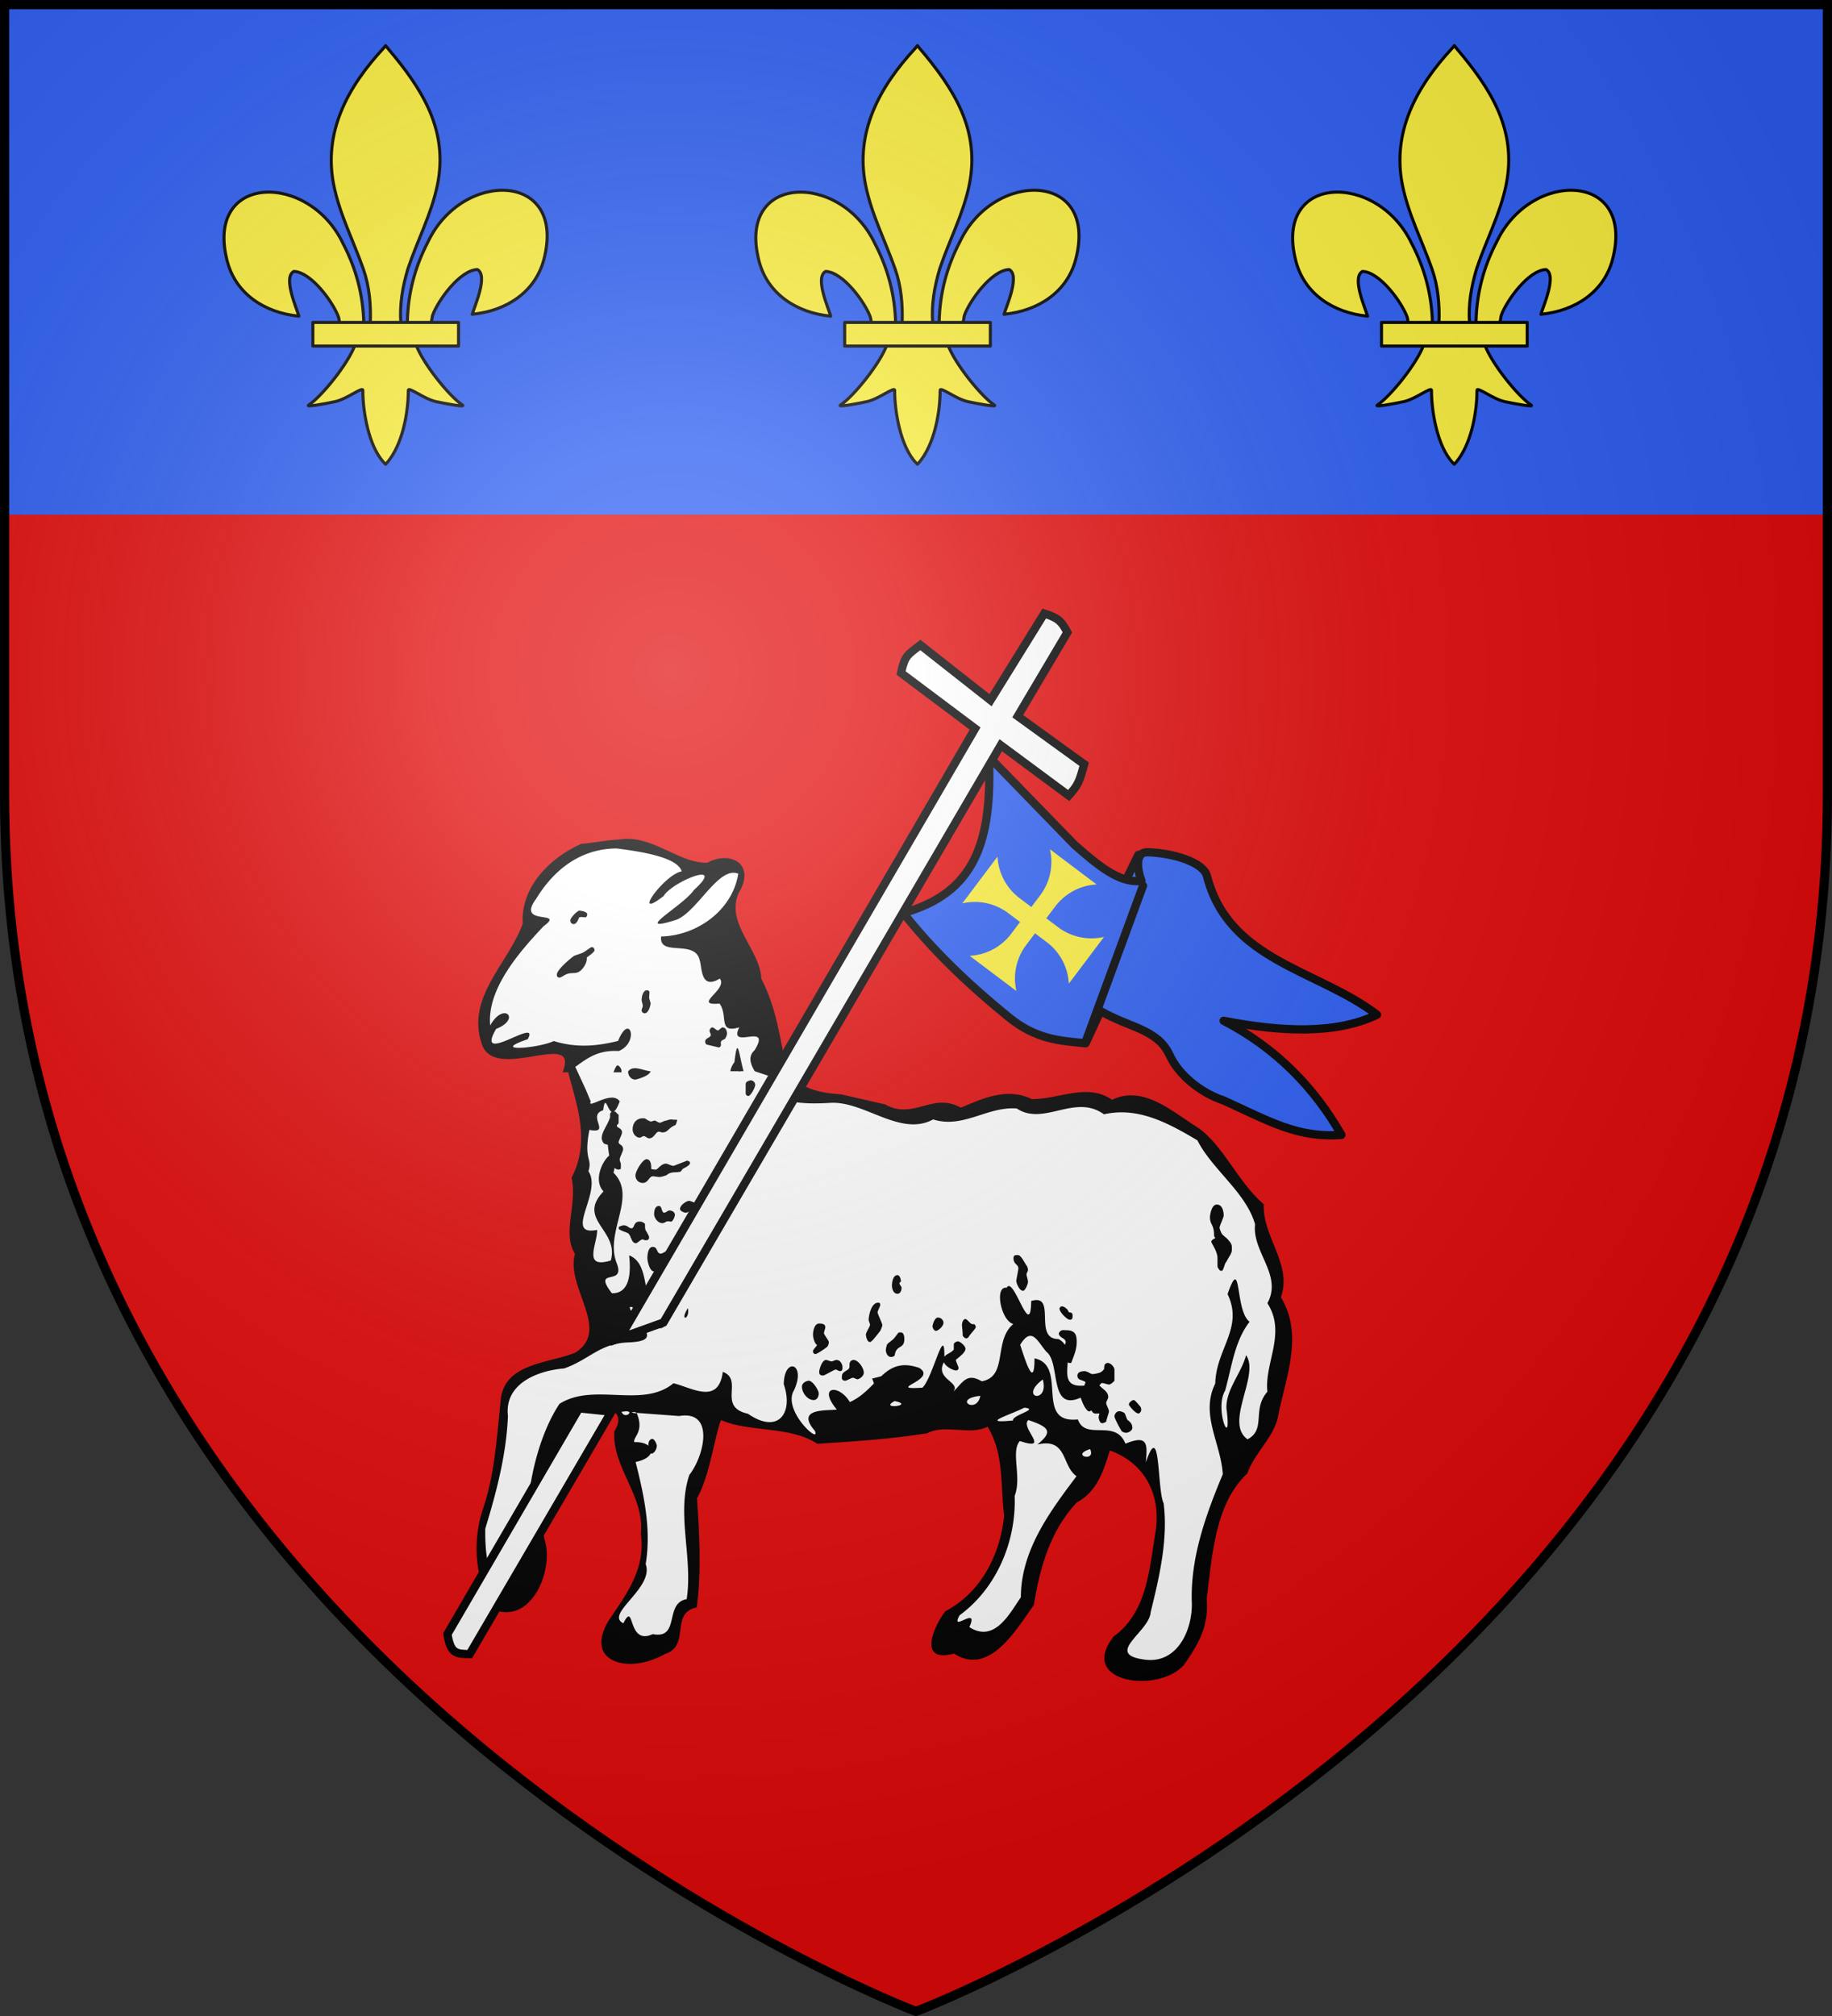 <svg xmlns="http://www.w3.org/2000/svg" width="600" height="660"><rect width="100%" height="100%" fill="#333333" stroke="none"/><path fill="#E20909" d="M300 658.5S598.5 545.451 598.5 260V1.5H1.5V260C1.5 545.451 300 658.5 300 658.5"/><path fill="#2B5DF2" d="M1.5 1.5v167h597V1.5z"/><path d="M205.666 274.618c-.306-.006-.604.017-.913.027q-.989.041-2.002.206c-4.176.159-8.254 1.113-12.397 1.413-10.298 4.57-19.881 14.14-19.169 26.178-4.696 12.989-18.561 23.96-13.428 39.252 4.112 13.093 32.434-5.271 26.472 9.364h1.855c2.979 11.233 7.27 22.694 1.103 34.515 2.038 8.438-3.191 18.021 1.105 24.908-3.066 11.14 11.951 24.886.118 32.361-8.626 3.545-23.454 3.313-24.44 15.725-1.266 12.195-1.949 24.491-6.037 36.16-3.321 10.581-2.351 23.229 4.152 32.392 12.2 4.446 19.485-13.438 16.225-23.231-2.596-12.447-1.566-28.102 7.715-37.191-1.623-6.921 22.29-9.428 15.165 1.944-.728 11.887 10.05 21.102 8.687 33.566 1.669 11.162-4.602 19.618-10.424 28.15-8.542 13.917 6.526 17.871 18.198 11.19 8.767-2.698 1.541-13.506 10.542-15.313 1.58-11.746.865-23.859.088-35.719 4.306-7.661 5.799-20.688 7.862-25.618 9.139 4.094 22.562 1.813 31.537 7.773 12.161-.739 25.009-1.695 35.896-3.415 5.955-3.197 14.076.853 19.876-2.209 5.534 9.229 4.098 19.022 5.418 29.211-1.326 12.872-7.627 25.133-19.316 31.271-3.991 5.314-8.944 17.042 2.886 13.813 11.588 7.593 20.416-7.933 26.148-15.872 1.919-11.996 5.354-24.413 14.075-33.601 7.022-3.688 8.937-11.195 10.836-17.02 11.785 4.248 17.028 15.032 14.842 27.354-2 12.303-2.843 25.757-13.635 33.569-11.92 15.396 14.937 18.712 23.087 9.246 4.532-6.495 8.221-12.488 7.421-21.645 1.789-13.956 2.652-31.058 13.279-40.988 2.655-7.413 9.325-12.15 10.336-19.965 2.619-12.402 7.974-25.697.678-37.723 3.83-10.8-6.094-19.756-5.625-30.446-8.503-7.259-13.271-19.444-21.672-25.146-8.274-5.139-17.623-13.973-28.004-9.069-8.192-5.611-17.392-.118-26.267-.205-8.25-4.018-16.313-.081-23.265 2.797-9.303-5.197-15.481 4.188-24.793-1.061-4.851-1.104-9.695-2.224-14.546-3.328-8.46-.417-14.99-2.765-17.903-8.729-2.04-10.269-3.234-19.727-8.098-29.109-.378-9.556-11.765-17.917-7.45-27.975 5.771-9.353-2.424-14.153-10.277-9.981-8.598.23-16.464-7.705-25.941-7.826"/><path fill="#FFF" d="M201.956 277.769c-11.624.058-20.417 6.717-26.384 16.521-6.799 9.106 9.938 3.487 2.444 8.949-6.61 7.069-18.721 20.046-17.462 32.479 4.357-7.937 10.285-2.16 1.943 1.119-7.356 12.604 14.665-4.397 10.336 3.387-12.883 4.359 3.673 2.938 8.54.589 7.303 2.286 13.988 1.724 21.054-.029 3.827-9.502 7.038.485.235 3.298-7.104-.415-10.653 2.682-14.252 5.185l3.445 7.45 1.62 3.887c-1.398 2.86 6.95-3.896 9.481-.029-.753 2.049-1.38 3.001-1.914 3.327 1.035.03.602.529 1.561 1.001v2.65c.022.484-.56.514-.56 1.001 0 .729 1.678.719 1.678 2.179 0 .73-1.119 2.664-1.119 3.151 0 .974 1.472.737 1.472 2.441 0 .487-1.119 2.693-1.119 3.183 0 .729.405 1.189.383 1.679v1.472c-.202 0-.286.236-.736.236-.524 0-.948-.213-1.325-.562-.099.486-.203 1.014-.354 1.592 7.901 7.771-2.94 19.28 1.001 29.476 3.263 8.048-8.269 1.202-1.531 9.982 6.438.149 6.124-7.999 5.653-12.396 8.672 3.287 2.124 21.028 13.369 16.637 1.941 4.971-5.705 11.658-3.592 3.063-3.409 2.225-13.671-7.96-7.715.736 5.239 5.59 5.499 7.665-1.973 8.039-9.714.257-12.8 5.482-21.349 8.537-8.701.696-19.661 4.958-18.433 15.577-.514 12.6-3.762 24.931-7.421 36.867-.145 7.394.845 18.83 6.184 16.667 7.207 1.979 11.976-15.104 7.656-22.703.812-11.996 4.333-25.525 10.454-34.807 11.339-7.174 27.136 1.668 37.338-6.743 6.098 1.457 14.728 7.175 16.166-3.739 6.999 2.654-2.026 11.449 8.245 13.724 9.878 6.837 14.962-.195 11.72-9.658.099-9.103 7.474-6.93 3.357 1.941-4.011 6.646 8.946 18.137 6.802 13.28-6.514-7.58 4.11-6.483 7.214-6.949-6.416-7.677.654-8.478 4.27-2.442 3.317-1.495 5.685-3.837 7.862-6.065-.104-.494-.299-1.021-.589-1.647.871-.157 2.083-.501 2.974-.735 3.132-2.924 6.491-4.837 12.485-2.739 6.277 3.904-11.588 7.251 1.029 6.479 3.387-3.145 7.354-21.452 7.186-10.103.646-.982 2.214-1.243 3.092-2.385v-1.708c0-.486.904-.972 1.355-.972.674 0 2.473 1.471 2.473 2.442 0 1.461-3.15 3.407-3.15 3.651 0 .486.883 2.192.883 2.68 0 .486-.205.229-.205.473-.225.242-.228.266-.678.266-.783 0-3.281-1.107-3.916-2.68-3.062 5.604 5.742 6.48 3.033 9.688 3.204-3.068 4.387-6.385 9.363-3.443 8.711-1.563 3.708-13.165 10.336-18.759-3.994-.997-6.311-12.496-2.18-11.865 2.304-4.279 7.877 17.804 8.039 4.326 8.571-2.599.479 12.48 8.893 12.456 1.005.499 1.678 1.16 2.15 1.914.141-.396.265-.746.265-.913 0-.484-.235-.463-.235-.706-.675-.729-2.031-.989-2.031-2.209.506-.911 1.02-1.013 1.619-1.001.2.004.424.029.647.029 3.149 0 3.593 1.452 3.593 3.887 0 2.437-.896 4.397-1.797 6.832h-.912c-.087-.131-.154-.229-.236-.354-.234 4.228-1.063 8.333 5.448 7.771.071-.357.243-.724.412-1.089-1.124-.974-2.68-.505-2.68-2.209 0-1.217 1.563-1.44 2.237-1.44 1.125 0 2.035.972 2.709.972.451 0 1.799-.257 2.475-.501.449-.243 1.1-.72 1.324-1.207 0-.243.012-.985.236-1.473 0 0 .463-.473.91-.473 1.125 0 2.238 1.448 2.238 2.181v3.649c-.674.73-1.348 1.237-1.796 1.237-.45 0-1.788-.501-2.238-.501-.448 0-.463.493-.913.735.9 1.218 2.916 1.938 2.916 3.888 0 .486-.678 1.457-.678 1.941 0 .487.913 2.192.913 2.682 0 .486-.688 2.197-.913 3.416-.449.243-.875.5-1.325.5-.897 0-1.146-1.729-1.146-1.975 0-.484.232-.721.232-1.207-.674 0-1.785.261-2.236-.472-.152-.165-.291-.37-.441-.589-.623.969-1.912.255-3.445-4.122-10.508 4.71-6.496-11.387-11.189-14.988-2.926-3.343-4.797-8.589-8.627-2.297 1.242 3.524 4.693 15.566 4.711 4.417 11.139 2.351-.228 21.506 14.193 19.994 2.493 7.119 12.303-.367 15.577 7.95 7.534-3.115 7.179.283 6.685 6.096 4.918-14.548 3.627 8.855 5.83 13.428 1.494 11.907-1.467 24.318-4.27 35.721-.452 6.375-15.268 13.567-2.238 15.398 10.732 1.673 15.803-9.189 15.754-18.197-.649-14.771 4.559-29.166 10.131-42.463-.674-10.349-7.455-19.538-2.475-29.682.266-11.374 9.358-18.223 4.034-29.271 4.706-13.558 2.315 5.475 7.214 9.04-4.939 6.408-5.826 14.722-8.009 22.557-3.662 6.053 2.364 20.235.44 5.948-.322-6.185 4.795-11.435 6.42-17.552 4.584 6.596-7.252 22.068.472 27.532 6.188-3.223 1.364-9.709 6.507-15.577-1.021-9.459 6.308-19.196 0-28.976 5.064-9.159-5.059-16.727-4.033-25.824-2.961-10.438-13.979-17.848-18.904-27.503-9.545-5.661-19.422-11.038-30.596-8.51-9.502-6.9-19.703 3.989-28.563-1.914-9.656-.722-17.553 6.697-27.385 3.592-10.784 5.852-22.6-6.183-33.775-5.418-7.208.396-21.245.805-18.375-8.273l-6.272-2.092c-1.371-2.313-2.284-4.852-.059-6.858 5.917-9.572-8.877.277-5.006-7.51-7.094 2.114-3.529-3.743-6.449-7.773-9.245.771 2.984-4.701.059-8.187-6.367 3.891-5.766-3.783-6.566-5.979-1.476-7.024-13.425-.99-12.633-7.803 11.7-.267 23.358-8.51 25.265-20.555-6.355-2.604-13.146 12.039-20.083 15.019-15.538 4.95 2.035-4.445 5.536-9.658 11.039-10.022-7.109-2.794-9.894 1.943-10.972 8.505.204-7.106 5.918-8.068-1.423-4.873-14.49-6.609-21.314-7.505m-12.015 20.377c.112 0 2.385.233 2.385 1.207 0 .487-.239.729-.442.972-.765 0-1.482-.243-2.179 0-.314.73-.836 2.209-1.826 2.209-.382 0-1.089-.264-1.089-1.235 0-.73 1.859-2.672 2.444-2.915.203-.246.235-.238.707-.238m3.917 11.926c.472 0 .854.484.854.974 0 .729-1.992 1.955-2.532 2.442.203 1.46-.996 3.649-2.503 4.623-1.169.73-2.627.249-3.887.736-.81.243-2.053 1.207-2.503 1.207-.135 0-.913.002-.913-.974 0-1.702 4.868-5.606 5.565-6.096 1.057-.486 2.251-.721 3.151-1.207.922-.487 2.318-1.705 2.768-1.705m18.05 14.131c.473 0 .638.229.795.474.045.484-.088 1.213-.088 1.941 0 .487.471 1.457.471 1.943 0 .243-.518 3.181-2.002 3.181-.135 0-.942-.24-.942-.972 0-.487.383-.985.383-1.473s-.383-1.457-.383-1.943c0-.487.237-3.151 1.766-3.151m21.437 12.162c.472 0 1.288.974 1.737.974s1.111-.974 1.561-.974c1.237 0 1.472 1.448 1.472 2.181 0 0-.455 1.708-.972 1.708-.337.241-.709.249-1.001.734-.27.73.447 1.456-.677 1.943-1.08-.243-2.991-.729-4.093-.972-.203-.243-.413-.485-.413-.974 0-1.218 1.826-1.205 1.826-2.18 0-.486-.383-.741-.383-1.472.001.006.201-.968.943-.968m8.128 6.775c.518-.163 1.03 3.822 2.061 7.565h-1.031a.8.8 0 0 1-.324.062 1.1 1.1 0 0 1-.383-.062h-2.591c.132-.93.521-1.911 1.325-2.974.388-3.209.663-4.503.943-4.591m-39.223 5.653c.585 0 1.295 1.189 1.295 1.679 0 .332.011.489 0 .589h-2.621c.347-.933.898-2.268 1.326-2.268m3.504 1.912c1.722-2.137 4.805-.188 7.303 0-.307 1.613-4.816 2.738-4.947 2.738-1.552 0-2.385-1.47-2.385-2.441 0-.081.007-.186.029-.297m40.077 2.977a1.51 1.51 0 0 1 1.502 1.472c0 .977-1.534 3.651-2.208 3.651-.473 0-.733-.249-.913-.735v-3.149c-.001-.976 1.506-1.239 1.619-1.239m-47.615 7.391c-.237.056-.444.689-.677 2.415-5.479 1.69 2.852 7.804-4.505 6.419-1.963 10.124 1.081 9.124-.324 13.546 4.71 6.733-8.404 21.394 2.856 19.198.146 4.484-4.94 12.907 4.476 10.012 2.839-9.97-11.314-13.341-2.385-22.612-3.376-3.596-.414-9.935 1.885-11.749-.341-1.736-.432-3.338-.471-3.445-.27-.243-.87-.228-1.208-.472-.382-.243-.795-1.223-.795-1.708 0-2.19 1.832-4.124 2.709-6.804.112-.241-.1-.983.147-1.473.138-.213.27-.339.412-.412-.998-.444-1.612-3.033-2.12-2.915m12.397 5.035c1.035 0 .596.242 2.238.972.518.244 1.109-.233 1.649-.233.563.243 1.17.707 1.62.707.472 0 1.459-.707 2.179-.707.54-.243 1.641-.508 2.09-.267h1.355c.022.486-.202.979-.471 1.708-2.452.976-2.455 2.443-4.299 2.443-.45 0-.757-.235-1.208-.235-1.057 0-1.455 2.181-3.209 2.181-.472 0-1.229-.735-1.678-.735-.473 0-.905.5-1.355.5-1.169 0-2.326-1.219-2.326-2.68-.001-2.193 1.278-3.654 3.415-3.654m1.118 13.398c1.597 0 1.599 2.42 1.531 3.148.495.244 1.118.236 1.59.236.54 0 1.656-1.943 3.298-1.943.472 0 1.687.735 2.474.735l4.417-1.708c.292 0 .459.236.707.236.045.241.236.014.236.5 0 .974-2.11 1.698-2.268 1.941-.202 0-.515.729-.942.973-1.057.243-2.402.015-3.504.502-.36 0-.906.705-1.266.705-.563.243-1.611.5-2.062.5-.472 0-1.67-.233-2.12-.233-1.237 0-1.521 2.179-3.298 2.179-1.484 0-2.415-1.227-2.415-2.441.001-1.461 2.408-5.33 3.622-5.33m14.017 13.634c.45 0 3.143 1.207 3.593 1.207.472 0 .982-.257 1.59-.5.225.243.412.482.412.972 0 1.217-2.249 1.472-2.473 1.472-.473 0-1.265-.233-1.737-.233-.45 0-2.024.972-2.474.972-.495 0-1.943-.506-1.943-1.235-.001-1.222 2.065-2.655 3.032-2.655m172.762 1.207c2.025 0 2.268 2.678 2.268 3.649 0 .487-1.354 3.4-1.354 3.889 0 .485.452 1.457.678 1.941.451.73 1.789 1.479 2.237 2.209 1.125 1.219 1.119 1.698 1.119 2.915 0 1.461-.672 1.934-1.796 4.123-.676.729-.68 1.973-1.354 2.944h-.68c-.227-.243-.883-.985-.883-1.473v-2.682c0-2.188-2.032-4.872-2.032-5.357s.905-.965 1.354-1.207c-.226-.243-.44-.492-.44-.736 0-3.895-1.354-3.417-1.354-6.095-.002-.484.438-4.12 2.237-4.12m-182.715.472c1.147 0 .754 2.208 1.767 2.208.45 0 1.199-.734 1.649-.734.877 0 1.826.497 1.826 1.473 0 .243-.361 1.69-1.148 2.179-.495 0-1.154-.243-1.649 0-.45.244-.875.501-1.325.501-1.439 0-2.68-1.728-2.68-2.942-.001-.98.233-2.685 1.56-2.685m-6.419 5.123c.585 0 1.09.006 1.855.736.067.729-.065 1.69.294 2.179.382.73 1.06 1.722 1.06 2.209 0 .974-.683.972-1.178.972-.472 0-.581-.265-1.031-.265-.472 0-1.641 1.236-2.09 1.236-1.485 0-1.506-2.206-2.474-3.183-.787-.484-2.026-.712-3.151-1.44v-.736c.563-.243 1.177-.5 1.649-.5 1.237 0 1.642.972 2.474.972 1.148-.003.612-2.18 2.592-2.18m4.417 8.274c1.732 0 1.105 2.209 2.68 2.209.45 0 1.824-1.001 2.297-1.001 1.484 0 2.267 3.178 2.267 4.149 0 .73-.572 1.943-1.089 1.943-1.147 0-2.218-1.213-2.532-1.943h-.471c-1.665 1.948-1.112 2.682-2.709 2.682-1.507 0-2.208-3.414-2.208-4.39-.002-.484.055-3.649 1.765-3.649m119.053 2.68c.449 0 .895-.008 1.118.235.899.729 1.563 2.207 2.237 3.181.227.243.472.956.472 1.442 0 .485-.472.984-.472 1.473s.472 1.714.472 2.444c0 .729-.915 2.915-1.591 2.915-1.35 0-2.236-2.693-2.236-3.182 0-.485.676-3.636.676-4.123 0-1.461-1.59-1.225-1.59-3.416 0-.728.463-.969.914-.969m-38.929 6.566c.9 0 1.148 1.698 1.148 1.942 0 .486-.471.249-.471.735 0 .487.677.983.677 1.473 0 .976-.455 1.943-1.354 1.943-1.35 0-1.796-1.706-1.796-2.681 0-.726.221-3.412 1.796-3.412m-6.272 9.011c.45 0 .648.25.648.736 0 .485-.883 1.955-.883 2.442 0 .486 1.561 3.636 1.561 4.122 0 .487-.453 1.457-.677 1.943-.45.485-2.682 3.649-3.357 3.649-1.125 0-1.354-2.414-1.354-2.414 0-.729 1.354-2.691 1.354-3.181 0-.486-.442-1.221-.442-1.708-.001-.968.675-5.589 3.15-5.589m60.277 1.237c.449 0 1.1.463 1.324.704.449.244.463.75.913 1.237.226 0 .434-.008.884.235.225.243.234.482.234.972s.018 1.207-.883 1.207c-.899 0-3.389-2.434-3.389-3.651 0-.484.236-.228.236-.471.228-.243.232-.233.681-.233m-122.615.56c.706 3.872-2.942 4.5 0 0m81.683 3.092c.066-.019.137 0 .207 0 1.123 0 1.796.947 1.796 1.678 0 1.22-1.8 2.682-2.474 2.682-.677 0-1.119-1.199-1.119-1.442 0-.46.59-2.65 1.59-2.918m9.217.468c.45 0 1.348 1.229 1.797 1.475.225.243.895.233 1.119.233.225.243.441.484.441.974 0 .486-1.799 2.197-2.476 3.416-.226 0-.229.233-.677.233-.45 0-1.119-.729-1.119-.972 0-1.217-.234-2.929-.234-3.416.001-.486.251-1.943 1.149-1.943m-47.909 1.475c1.125 0 2.002.231 2.002 1.207 0 .485-.442 1.457-.442 1.941 0 .487 1.59 2.431 1.59 2.915 0 .487-.247 1.229-.471 1.475-.45.485-3.378 2.442-3.828 2.442-.9 0-.883-.729-.883-.972 0-.487.904-1.243 1.354-1.974-.675-.243-1.354-2.169-1.354-3.388.001-1.212.458-3.646 2.032-3.646m26.767 2.915c1.125 0 1.119 1.936 1.119 2.179 0 3.408-2.701 1.708-3.151 5.359-.225.243-.669.501-1.119.501-1.574 0-1.796-1.965-1.796-2.209 0-.486.217-1.456.441-1.943.675-.729 1.563-1.213 2.238-1.943.45-.485.904-1.221 1.354-1.708.001-.244.464-.236.914-.236m-24.529 9.011c.45 0 1.347.471 1.796.471s1.14-.471 1.59-.471c1.35 0 2.002 1.44 2.002 2.414s-.208 1.237-.883 1.237c-.45 0-.905-.501-1.354-.501s-3.614 1.941-4.064 1.941c-1.125 0-1.325-.477-1.325-1.207 0-.728.889-3.884 2.238-3.884m9.011 0c1.574 0 3.357 2.661 3.357 4.122s-1.807 2.209-2.032 2.209c-.45 0-1.111-.501-1.561-.501s-2.023.972-2.473.972c-1.35 0-1.119-1.207-1.119-1.207 0-1.218.428-1.471 2.002-2.442.899-.73.228-1.687.677-2.414.225-.49.699-.739 1.149-.739m61.984 6.387c-8.148 6.114 2.198 8.163 0 0m-76.678.413c1.372 0 3.298 3.181 3.298 4.152 0 1.217-.682 2.179-1.649 2.179-2.092 0-3.857-2.438-3.857-4.388 0-1.459 1.848-1.943 2.208-1.943m56.213 4.949c-9.209.968-1.195 6.219 0 0m50.236 1.384c.45 0 1.563 1.479 2.237 2.209 0 0 .236.484.236.974 0 .484-.463 1.207-.914 1.207-1.123 0-3.149-2.674-3.149-2.915-.001-.733 1.14-1.475 1.59-1.475m-78.298.324c-5.421 2.911 6.95 1.427 0 0m42.461 2.177c-5.017 2.525-14.787 5.298-3.68 4.184-.508-1.715 8.875-3.725 3.68-4.184m31.125 1.15c.45 0 1.348.249 1.797.736.225.484.452 1.221.678 1.708 0 .484.875.74 1.324 1.472.227.244.471.956.471 1.441 0 1.219-1.579 1.708-2.029 1.708s-1.365-.249-1.59-.734c-.9-1.461-2.238-4.136-2.238-4.623s.463-1.708 1.587-1.708m-161.337.029c-.343-.016-.821.037-1.414.146l-.294-.029c.973 2.528 4.113-.022 1.708-.117m2.121.236a2.2 2.2 0 0 0-.53.118c2.307.709 1.733-.252.53-.118m1.119.265c2.66 6.195-1.238 7.838-.766 9.6 2.091-.102 3.708.385 4.652 1.148-.011-.091-.029-.204-.029-.268 0-.974.457-1.941 1.266-1.941.854 0 1.502 1.936 1.502 2.18 0 .974-.649 2.436-1.796 2.68-.056-.09-.096-.198-.147-.295-.408 1.169-1.949 2.334-5.006 2.974 2.77 10.938 5.174 22.109 3.298 33.424 2.874 7.849-13.603 16.404-7.303 19.376 3.877-7.727 1.068 7.501 9.629 3.563 9.112 1.727 3.643-10.169 11.101-11.454 2.093-13.497-3.432-27.985.884-40.693 4.887-6.188 8.394-21.253-3.357-19.26-4.644-.348-9.284-.689-13.928-1.034m128.298 2.356c-2.821 2.479 7.621 10.334-2.77 6.861-3.076 3.371.697 12.014-1.707 17.933.564 14.875-5.924 30.281-18.021 39.104-3.393 6.11 6.602-3.576 3.182 3.888 8.392 5.371 13.377-4.826 16.873-9.776.021-15.308 9.459-28.006 18.229-39.635-4.861-3.296-2.953-12.713-12.811-10.365 5.074-4.152 4.05-5.664-2.975-8.01m20.23 9.509c-6.656 2.064 2.07 4.448 0 0"/><path fill="#FFF" stroke="#000" stroke-width="2.7" d="m200.22 462.172-46.39 79.361c-4.539-.08-6.243-.188-7.289-6.563l43.089-73.915z"/><path fill="#2B5DF2" stroke="#000" stroke-linecap="round" stroke-linejoin="round" stroke-width="2.7" d="m372.822 279.874-5.793 11.814 7.414-1.854z"/><path fill="#2B5DF2" stroke="#000" stroke-linejoin="round" stroke-width="2.7" d="m323.882 247.733 28.021 28.833c7.313 6.398 14.621 12.779 21.932 11.777-1.348-3.518-2.264-9.476 2.029-9.341 8.195.259 18.248 3.199 19.439 7.831 7.172 27.878 36.189 30.508 55.69 45.367-13.408 6.431-31.14 5.698-50.243 1.979 17.355 8.992 29.878 22.137 38.58 37.359-14.391 1.09-23.584-4.48-38.694-11.315-6.938-2.305-14.394-7.906-17.552-14.752-3.988-8.645-13.01-8.872-22.652-14.488l-4.873 10.562c-8.394-.811-16.16-1.198-25.18-8.528-14.111-11.472-25.146-22.315-34.519-34.113 23.29-6.597 29.143-22.956 28.022-51.171z"/><path fill="#FCEF3C" stroke="#000" stroke-linecap="round" stroke-width="2.7" d="m355.675 340.731 18.681-50.763"/><path fill="#FFF" stroke="#000" stroke-width="2.7" d="m301.426 211.16 22.983 18.082L342 200.85c4.586 1.461 5.688 2.565 7.58 6.184l-16.26 27.435 21.756 15.735c-1.557 5.641-1.896 6.763-5.074 10.238l-22.238-16.47-110.459 188.972-14.286 5.146 116.344-199.576-24.261-18.191c1.213-5.556 1.874-5.767 6.324-9.163z"/><path fill="#FCEF3C" d="M330.216 298.942a18.21 18.21 0 0 0-15.048-3.196l11.525-15.296a18.2 18.2 0 0 0 7.223 13.584l3.855 2.905 2.908-3.854a18.21 18.21 0 0 0 3.195-15.049l15.296 11.523a18.2 18.2 0 0 0-13.584 7.223l-2.905 3.857 3.852 2.899a18.2 18.2 0 0 0 15.049 3.198l-11.525 15.295a18.2 18.2 0 0 0-7.224-13.583l-3.851-2.9-2.901 3.851a18.2 18.2 0 0 0-3.198 15.049l-15.295-11.524a18.2 18.2 0 0 0 13.584-7.224l2.9-3.851z"/><path fill="#FCEF3C" stroke="#000" stroke-linejoin="round" d="M133.415 105.242c.214-9.301 2.514-17.941 6.797-26.134 11.214-23.593 45.467-23.027 37.917 5.825-2.782 10.632-12.234 16.882-23.463 17.953.811-2.802 5.269-12.706 1.67-14.644-5.754.218-12.9 10.16-14.618 14.902-.248.684-.179 1.469-.456 2.14m-22.112.574c-.213-9.299-2.514-17.94-6.797-26.133-11.214-23.593-45.467-23.029-37.917 5.825 2.782 10.633 12.234 16.882 23.463 17.954-.811-2.802-5.269-12.706-1.67-14.646 5.754.219 12.9 10.162 14.618 14.904.248.681.179 1.468.456 2.138m14.317-90.137c-11.814 12.735-19.747 27.462-16.328 44.733 1.887 9.526 6.46 18.354 9.686 27.53 2.017 5.762 2.532 11.775 2.293 17.829h10.023c-.479-6.098.571-12.008 2.294-17.829 3.073-9.234 7.749-17.997 9.686-27.53 3.622-17.828-4.879-31.274-16.276-44.679l-.696-.889zm-9.349 97.153c-2.096 5.873-10.64 16.63-15.178 19.693-1.177.795 5.626-.458 8.673-1.126 3.995-.875 9.188-5.133 9.066-3.63-.011 6.88 1.923 18.36 6.965 23.635l.478.511.493-.511c5.04-5.879 6.94-16.216 6.965-23.635-.122-1.503 5.071 2.755 9.067 3.63 3.046.668 9.85 1.921 8.673 1.126-4.539-3.063-13.078-13.82-15.174-19.693h-20.028z"/><path fill="#FCEF3C" stroke="#000" stroke-linejoin="round" d="M102.464 105.559h47.713v7.73h-47.713zM307.592 105.242c.215-9.301 2.514-17.941 6.799-26.134 11.213-23.593 45.467-23.027 37.916 5.825-2.783 10.632-12.232 16.882-23.463 17.953.811-2.802 5.268-12.706 1.67-14.644-5.756.218-12.898 10.16-14.619 14.902-.248.684-.179 1.469-.455 2.14m-22.113.574c-.214-9.299-2.514-17.94-6.798-26.133-11.214-23.593-45.467-23.029-37.916 5.825 2.782 10.633 12.234 16.882 23.462 17.954-.811-2.802-5.268-12.706-1.669-14.646 5.754.219 12.899 10.162 14.618 14.904.248.681.179 1.468.456 2.138m14.316-90.137c-11.814 12.735-19.747 27.462-16.327 44.733 1.887 9.526 6.46 18.354 9.686 27.53 2.017 5.762 2.533 11.775 2.294 17.829h10.023c-.479-6.098.569-12.008 2.293-17.829 3.072-9.234 7.75-17.997 9.687-27.53 3.621-17.828-4.879-31.274-16.274-44.679l-.698-.889zm-9.347 97.153c-2.096 5.873-10.64 16.63-15.179 19.693-1.177.795 5.626-.458 8.673-1.126 3.996-.875 9.188-5.133 9.067-3.63-.012 6.88 1.923 18.36 6.965 23.635l.478.511.492-.511c5.041-5.879 6.941-16.216 6.967-23.635-.122-1.503 5.07 2.755 9.066 3.63 3.045.668 9.851 1.921 8.672 1.126-4.539-3.063-13.077-13.82-15.174-19.693h-20.027z"/><path fill="#FCEF3C" stroke="#000" stroke-linejoin="round" d="M276.641 105.559h47.712v7.73h-47.712zM483.415 105.242c.214-9.301 2.514-17.941 6.798-26.134 11.214-23.593 45.467-23.027 37.916 5.825-2.782 10.632-12.234 16.882-23.463 17.953.811-2.802 5.27-12.706 1.67-14.644-5.754.218-12.898 10.16-14.618 14.902-.248.684-.179 1.469-.456 2.14m-22.112.574c-.216-9.299-2.517-17.94-6.8-26.133-11.215-23.593-45.467-23.029-37.916 5.825 2.782 10.633 12.233 16.882 23.464 17.954-.813-2.802-5.27-12.706-1.671-14.646 5.756.219 12.899 10.162 14.618 14.904.248.681.181 1.468.455 2.138m14.319-90.137c-11.814 12.735-19.747 27.462-16.327 44.733 1.887 9.526 6.461 18.354 9.686 27.53 2.02 5.762 2.533 11.775 2.296 17.829h10.021c-.479-6.098.571-12.008 2.294-17.829 3.073-9.234 7.749-17.997 9.688-27.53 3.622-17.828-4.879-31.274-16.275-44.679l-.697-.889zm-9.348 97.153c-2.098 5.873-10.642 16.63-15.181 19.693-1.177.795 5.627-.458 8.673-1.126 3.996-.875 9.188-5.133 9.067-3.63-.012 6.88 1.923 18.36 6.965 23.635l.479.511.491-.511c5.04-5.879 6.94-16.216 6.968-23.635-.122-1.503 5.069 2.755 9.064 3.63 3.046.668 9.852 1.921 8.673 1.126-4.536-3.063-13.077-13.82-15.174-19.693h-20.025z"/><path fill="#FCEF3C" stroke="#000" stroke-linejoin="round" d="M452.464 105.559h47.713v7.73h-47.713z"/><radialGradient id="a" cx="220" cy="220" r="405" gradientUnits="userSpaceOnUse"><stop offset="0" style="stop-color:#fff;stop-opacity:.314"/><stop offset=".19" style="stop-color:#fff;stop-opacity:.251"/><stop offset=".6" style="stop-color:#6b6b6b;stop-opacity:.126"/><stop offset="1" style="stop-color:#000;stop-opacity:.126"/></radialGradient><path fill="url(#a)" stroke="#000" stroke-width="3" d="M300 658.5S598.5 545.451 598.5 260V1.5H1.5V260C1.5 545.451 300 658.5 300 658.5z"/></svg>